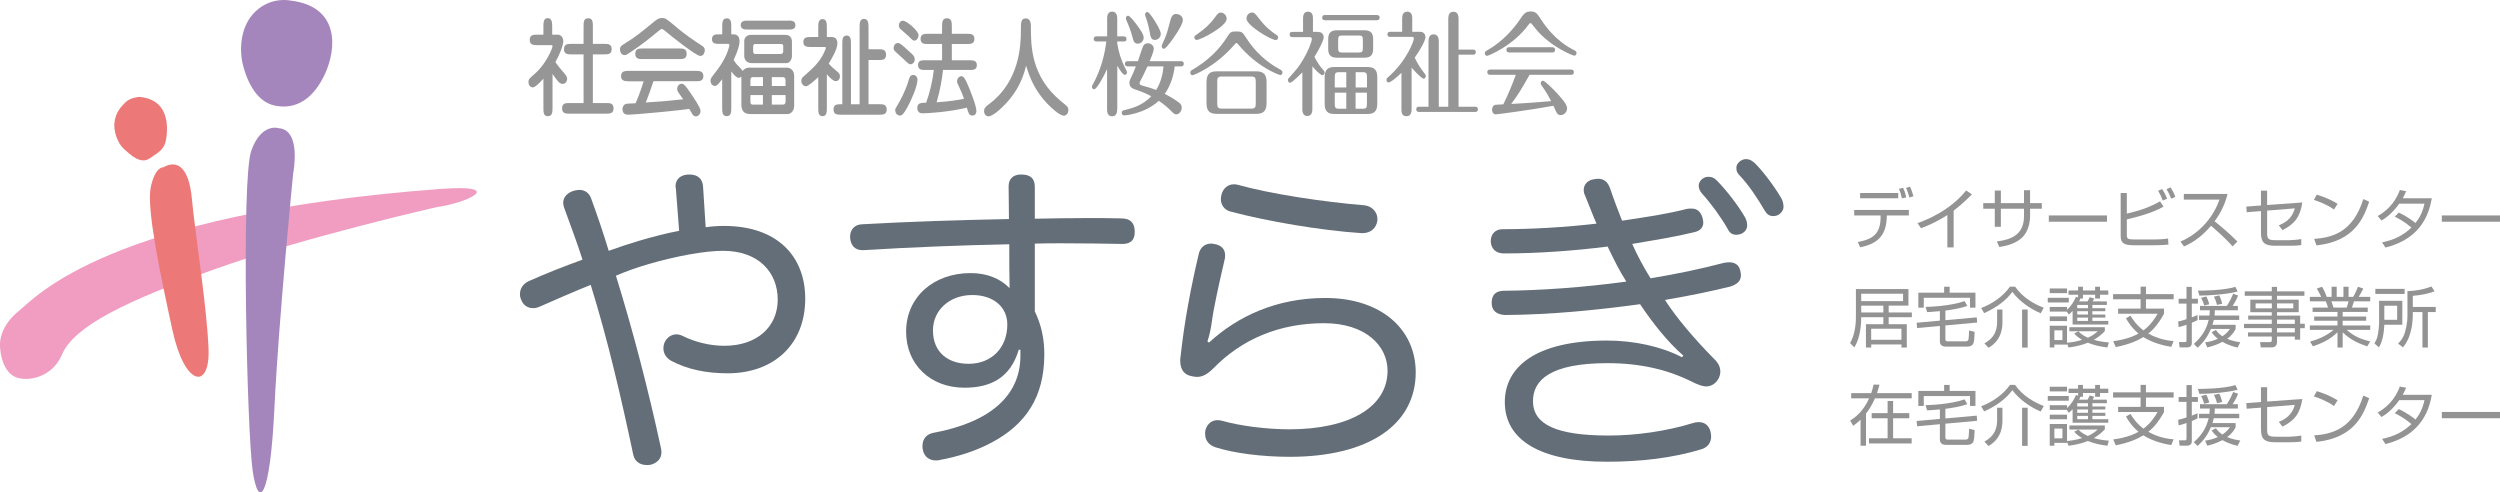 <?xml version="1.0" encoding="UTF-8"?>
<svg xmlns="http://www.w3.org/2000/svg" version="1.1" viewBox="0 0 381.66 75.16">
  <defs>
    <style>
      .cls-1 {
        fill: #939393;
      }

      .cls-2 {
        fill: #969696;
      }

      .cls-3 {
        fill: #646e78;
      }

      .cls-4 {
        fill: #ec7978;
      }

      .cls-4, .cls-5, .cls-6 {
        fill-rule: evenodd;
      }

      .cls-5 {
        fill: #a586bc;
      }

      .cls-6 {
        fill: #f09dc1;
      }
    </style>
  </defs>
  <!-- Generator: Adobe Illustrator 28.6.0, SVG Export Plug-In . SVG Version: 1.2.0 Build 709)  -->
  <g>
    <g id="_レイヤー_1">
      <g>
        <path class="cls-1" d="M291.41,32.05v.84h-3.36c-.02,3.11-1.42,4.32-4.07,4.86l-.37-.8c2.3-.44,3.55-1.21,3.49-4.06h-4.03v-.84h8.33ZM289.79,29.46v.81h-5.82v-.81h5.82ZM290.35,30.29c-.1-.49-.23-.99-.45-1.46l.63-.16c.22.46.38.95.48,1.46l-.66.16ZM291.5,30.16c-.2-.7-.27-.94-.51-1.48l.59-.18c.22.41.44,1.09.53,1.46l-.61.2Z"/>
        <path class="cls-1" d="M298.25,37.77h-.96v-4.94c-.32.21-1.94,1.25-4.01,2.01l-.55-.77c1.44-.51,5-1.96,7.43-4.99l.88.59c-.39.4-1.53,1.54-2.79,2.49v5.61Z"/>
        <path class="cls-1" d="M308.99,29.04h.93v1.97h1.79v.86h-1.79v1.12c0,.81-.21,2.44-1.37,3.42-1.1.93-2.59,1.18-3.33,1.3l-.37-.85c2.09-.27,4.14-.96,4.14-3.86v-1.13h-3.53v2.75h-.93v-2.75h-1.76v-.86h1.76v-1.92h.93v1.92h3.53v-1.97Z"/>
        <path class="cls-1" d="M321.66,32.89v.96h-8.88v-.96h8.88Z"/>
        <path class="cls-1" d="M324.69,29.46v3.15c2.13-.48,3.54-1.02,5.07-1.87l.54.8c-.63.35-2.03,1.13-5.61,1.95v2.33c0,.6.08.74,1.16.74h3.03c.71,0,1.41-.04,2.11-.15l.05.93c-.98.1-2.15.1-2.25.1h-3.07c-1.58,0-1.97-.4-1.97-1.44v-6.54h.94ZM330.18,30.62c-.25-.65-.42-.99-.71-1.5l.62-.26c.15.23.48.77.75,1.47l-.66.29ZM331.47,30.34c-.24-.61-.42-.96-.72-1.46l.62-.27c.34.54.53.91.73,1.43l-.63.3Z"/>
        <path class="cls-1" d="M332.87,36.88c1.68-.67,4.6-2.59,5.97-6.41h-5.45v-.86h6.68c-.37,1.51-1.05,2.93-1.98,4.17,1.21.97,2.38,1.99,3.48,3.09l-.74.74c-.56-.63-1.29-1.42-3.28-3.15-1.13,1.34-2.51,2.47-4.13,3.16l-.55-.74Z"/>
        <path class="cls-1" d="M351.48,30.91c-.32,2.17-1.15,3.29-3.03,4.22l-.56-.73c.71-.29,1.99-.86,2.44-2.59l-4.22.34v3.37c0,.94.14,1.15,1.34,1.15h2.02c.47,0,1.39-.08,1.85-.18v.92c-.53.09-1.46.11-1.78.11h-2.19c-1.61,0-2.18-.47-2.18-1.96v-3.33l-2.18.17-.06-.86,2.24-.17v-2.26h.94v2.19l5.37-.39Z"/>
        <path class="cls-1" d="M356.31,31.99c-.82-.64-2.34-1.26-3.07-1.47l.45-.8c.17.05,1.81.52,3.18,1.4l-.56.87ZM353.29,36.47c2.82-.2,5.94-1.06,7.5-6.08l.9.4c-.8,2.3-2.1,6.04-8.05,6.67l-.35-.99Z"/>
        <path class="cls-1" d="M366.2,32.45c1.31.6,2.3,1.38,2.56,1.6.63-.81,1.09-1.66,1.37-2.96h-3.85c-1.17,1.65-2.26,2.31-2.71,2.57l-.58-.68c2.09-1.16,2.97-2.86,3.38-3.97l.96.18c-.11.27-.24.56-.52,1.08h4.44c-.33,1.79-1.25,6.1-7.08,7.52l-.51-.79c1.8-.37,3.17-1.02,4.48-2.26-1.19-1-2.13-1.46-2.54-1.66l.6-.63Z"/>
        <path class="cls-1" d="M381.66,32.89v.96h-8.88v-.96h8.88Z"/>
      </g>
      <g>
        <path class="cls-1" d="M288.33,47.7h3.54v.73h-3.54v1.06h2.77v3.57h-.81v-.47h-4.62v.47h-.81v-3.57h2.66v-1.06h-3.38c0,2.07-.44,3.64-1.06,4.61l-.64-.67c.65-1.09.89-2.62.89-3.95v-4.29h8.02v2.53h-3.02v1.04ZM287.52,46.66h-3.38v1.04h3.38v-1.04ZM290.53,44.84h-6.39v1.13h6.39v-1.13ZM290.28,50.19h-4.62v1.69h4.62v-1.69Z"/>
        <path class="cls-1" d="M296.99,51.79c0,.3.2.32.4.32h2.71c.15,0,.34-.06.4-.24.06-.17.11-1.16.11-1.42l.85.21c-.03.88-.08,1.5-.2,1.77-.21.44-.71.48-.88.48h-3.36c-.49,0-.87-.24-.87-.8v-2.35l-3.48.32-.07-.81,3.55-.32v-1.45c-.91.09-1.42.12-1.95.15l-.23-.8c.56-.01,3.69-.1,5.96-.88l.4.73c-1.16.42-2.63.62-3.34.71v1.47l4.79-.43.06.79-4.85.44v2.11ZM297.64,43.77v.91h3.94v2.29h-.83v-1.51h-7.06v1.51h-.83v-2.29h3.94v-.91h.84Z"/>
        <path class="cls-1" d="M302.45,47.02c1.68-.62,3.36-1.77,4.4-3.26h.78c1.18,1.7,2.96,2.68,4.38,3.22l-.47.85c-1.53-.65-3.22-1.78-4.33-3.27-.84,1.18-2.31,2.37-4.3,3.24l-.46-.78ZM305.7,49.15c0,.63,0,2.75-2.13,3.94l-.62-.67c.73-.44,1.94-1.15,1.94-3.32v-1.85h.81v1.9ZM309.55,53.07h-.85v-5.82h.85v5.82Z"/>
        <path class="cls-1" d="M315.83,45.46v.72h-3.21v-.72h3.21ZM317.25,45.41v-.41h-1.46v-.66h1.46v-.57h.74v.57h1.86v-.57h.75v.57h1.26v.66h-1.26v.58h-.75v-.58h-1.86v.58h-.4c-.05.16-.1.27-.18.43h1.29c.14-.25.22-.4.32-.64l.7.2c-.04.09-.06.12-.25.44h2.17v.54h-2.21v.5h1.98v.46h-1.98v.51h1.98v.47h-1.98v.51h2.43v.54h-5.45v-2.08c-.27.31-.38.4-.57.56l-.33-.45h-2.59v-.71h2.64v.43c.74-.68,1.08-1.34,1.37-1.99l.32.11ZM315.56,44.04v.71h-2.64v-.71h2.64ZM315.56,48.3v.71h-2.64v-.71h2.64ZM317.3,50.58c.23.23.57.59,1.44.98.78-.34,1.25-.76,1.51-.99h-4.33v-.62h5.41v.6c-.3.31-.79.81-1.68,1.33,1.02.3,1.85.36,2.3.39l-.23.78c-1.03-.13-2.04-.34-2.99-.73-1.19.49-2.28.64-2.94.73l-.23-.59v.15h-1.93v.44h-.71v-3.32h2.64v2.59c.57-.05,1.31-.13,2.3-.44-.67-.39-.95-.69-1.2-.97l.64-.33ZM314.86,50.43h-1.23v1.49h1.23v-1.49ZM318.76,46.55h-1.64v.5h1.64v-.5ZM318.76,47.51h-1.64v.51h1.64v-.51ZM318.76,48.49h-1.64v.51h1.64v-.51Z"/>
        <path class="cls-1" d="M331.48,52.95c-.93-.15-2.68-.5-4.27-1.49-.88.54-2.07,1.09-4.21,1.53l-.39-.9c2.18-.3,3.26-.84,3.86-1.17-1.12-.95-1.63-1.84-1.91-2.33l.69-.4c.31.52.88,1.42,1.98,2.25,1.2-.9,1.84-1.99,2.15-2.54h-6.02v-.79h3.43v-1.42h-4.2v-.79h4.2v-1.14h.82v1.14h4.23v.79h-4.23v1.42h2.76v.79c-1.04,1.89-1.91,2.63-2.4,3.02,1.65.94,3.27,1.1,3.86,1.15l-.35.88Z"/>
        <path class="cls-1" d="M335.5,48.86c-.26.14-.49.25-.89.41v3.01c0,.27,0,.76-.77.76h-1.09l-.1-.82h.87c.17,0,.28,0,.28-.27v-2.37c-.62.22-.9.29-1.2.36l-.08-.85c.32-.07.69-.16,1.28-.36v-2.38h-1.2v-.74h1.2v-1.82h.81v1.82h.93v.74h-.93v2.1c.32-.13.54-.22.88-.36v.77ZM334.92,52.5c1.18-1.05,1.92-2.17,2.26-3.66h-1.47v-.67h1.59c.04-.37.05-.58.05-.8h-1.49v-.66h4.1c.46-.71.81-1.46.97-1.87l.75.28c-.27.69-.69,1.36-.84,1.59h.8v.66h-3.52c0,.25,0,.41-.04.8h3.77v.67h-3.88c-.08.34-.15.57-.21.75h3.54v.64c-.16.3-.47.89-1.29,1.5.83.34,1.53.45,2,.52l-.41.81c-.32-.07-1.31-.29-2.31-.87-.93.5-1.77.72-2.32.85l-.33-.77c.46-.07,1.06-.16,1.95-.55-.61-.48-.82-.81-.95-1l.65-.35c.18.25.4.58.99.97.64-.43.94-.83,1.15-1.12h-2.9c-.44,1-.93,1.84-2.03,2.86l-.58-.58ZM335.54,44.37c.58,0,3.87,0,5.72-.58l.35.71c-1.56.43-4.34.62-5.84.63l-.23-.76ZM336.5,46.64c-.05-.18-.19-.66-.47-1.18l.79-.2c.25.46.38.89.46,1.19l-.78.19ZM338.46,46.55c-.08-.37-.27-.89-.47-1.27l.82-.18c.23.47.35.9.44,1.27l-.79.18Z"/>
        <path class="cls-1" d="M351.8,45.16h-4.18v.59h3.31v1.91h-3.31v.52h3.53v1.24h.71v.68h-.71v1.76h-.81v-.48h-2.72v.79c0,.53-.24.87-.87.87h-1.61l-.11-.81h1.46c.25,0,.33-.06.33-.3v-.55h-3.63v-.63h3.63v-.66h-4.24v-.65h4.24v-.65h-3.6v-.61h3.6v-.52h-3.28v-1.91h3.28v-.59h-4.13v-.68h4.13v-.69h.8v.69h4.18v.68ZM346.83,46.32h-2.48v.75h2.48v-.75ZM350.1,46.32h-2.48v.75h2.48v-.75ZM350.34,48.79h-2.72v.65h2.72v-.65ZM350.34,50.09h-2.72v.66h2.72v-.66Z"/>
        <path class="cls-1" d="M361.38,52.89c-1.7-.62-2.54-1.05-3.74-2.15v2.32h-.79v-2.33c-1.17,1.13-2.33,1.65-3.75,2.14l-.44-.72c.92-.26,2.31-.71,3.59-1.79h-3.62v-.67h4.22v-.73h-3.56v-.64h3.56v-.7h-3.8v-.66h2.35c-.06-.24-.23-.74-.33-.96h-2.44v-.68h1.73c-.2-.44-.31-.64-.67-1.27l.81-.27c.12.2.36.59.71,1.54h.74v-1.55h.78v1.55h1.03v-1.55h.78v1.55h.71c.31-.52.56-1.12.73-1.54l.81.27c-.14.3-.45.87-.7,1.27h1.76v.68h-2.48c-.13.43-.2.64-.31.96h2.41v.66h-3.83v.7h3.59v.64h-3.59v.73h4.21v.67h-3.6c1.13.96,2.02,1.36,3.6,1.78l-.47.75ZM358.25,46.96c.04-.1.21-.56.28-.96h-2.61c.05.14.27.81.33.96h2Z"/>
        <path class="cls-1" d="M366.75,45.92v3.66h-2.75c-.05,1.01-.19,2.39-.82,3.45l-.69-.6c.16-.28.43-.72.54-1.43.1-.61.17-1.21.17-1.73v-3.35h3.55ZM367.1,44.87h-4.47v-.77h4.47v.77ZM365.96,46.67h-1.96v2.15h1.96v-2.15ZM368.35,46.86h3.5v.78h-1.2v5.42h-.83v-5.42h-1.47v.23c0,3.33-1.13,4.69-1.5,5.15l-.75-.56c.32-.34.81-.86,1.07-1.8.36-1.3.36-2.14.36-2.54v-3.67c1.05-.03,2.49-.24,3.66-.72l.48.74c-1.08.4-1.96.57-3.32.69v1.7Z"/>
      </g>
      <g>
        <path class="cls-1" d="M282.61,60.81v-.79h3.06c.21-.63.29-.98.36-1.31l.9.02c-.09.34-.16.63-.38,1.29h5.3v.79h-5.61c-.5,1.14-1.01,1.87-1.37,2.33v4.91h-.83v-3.98c-.48.47-.85.73-1.13.93l-.45-.79c.72-.46,1.96-1.35,2.89-3.4h-2.74ZM291.48,63.85h-2.47v3.06h2.83v.79h-6.51v-.79h2.84v-3.06h-2.43v-.78h2.43v-1.85h.84v1.85h2.47v.78Z"/>
        <path class="cls-1" d="M296.99,66.79c0,.3.2.32.4.32h2.71c.15,0,.34-.06.4-.24.06-.17.11-1.16.11-1.42l.85.21c-.03.88-.08,1.5-.2,1.77-.21.44-.71.48-.88.48h-3.36c-.49,0-.87-.24-.87-.8v-2.35l-3.48.32-.07-.81,3.55-.32v-1.45c-.91.09-1.42.12-1.95.15l-.23-.8c.56-.01,3.69-.1,5.96-.88l.4.73c-1.16.42-2.63.62-3.34.71v1.47l4.79-.43.06.79-4.85.44v2.11ZM297.64,58.77v.91h3.94v2.29h-.83v-1.51h-7.06v1.51h-.83v-2.29h3.94v-.91h.84Z"/>
        <path class="cls-1" d="M302.45,62.02c1.68-.62,3.36-1.77,4.4-3.26h.78c1.18,1.7,2.96,2.68,4.38,3.22l-.47.85c-1.53-.65-3.22-1.78-4.33-3.27-.84,1.18-2.31,2.37-4.3,3.24l-.46-.78ZM305.7,64.15c0,.63,0,2.75-2.13,3.94l-.62-.67c.73-.44,1.94-1.15,1.94-3.32v-1.85h.81v1.9ZM309.55,68.07h-.85v-5.82h.85v5.82Z"/>
        <path class="cls-1" d="M315.83,60.46v.72h-3.21v-.72h3.21ZM317.25,60.41v-.41h-1.46v-.66h1.46v-.57h.74v.57h1.86v-.57h.75v.57h1.26v.66h-1.26v.58h-.75v-.58h-1.86v.58h-.4c-.05.16-.1.27-.18.43h1.29c.14-.25.22-.4.32-.64l.7.2c-.04.09-.06.12-.25.44h2.17v.54h-2.21v.5h1.98v.46h-1.98v.51h1.98v.47h-1.98v.51h2.43v.54h-5.45v-2.08c-.27.31-.38.4-.57.56l-.33-.45h-2.59v-.71h2.64v.43c.74-.68,1.08-1.34,1.37-1.99l.32.11ZM315.56,59.04v.71h-2.64v-.71h2.64ZM315.56,63.3v.71h-2.64v-.71h2.64ZM317.3,65.58c.23.23.57.59,1.44.98.78-.34,1.25-.76,1.51-.99h-4.33v-.62h5.41v.6c-.3.31-.79.81-1.68,1.33,1.02.3,1.85.36,2.3.39l-.23.78c-1.03-.13-2.04-.34-2.99-.73-1.19.49-2.28.64-2.94.73l-.23-.59v.15h-1.93v.44h-.71v-3.32h2.64v2.59c.57-.05,1.31-.13,2.3-.44-.67-.39-.95-.69-1.2-.97l.64-.33ZM314.86,65.43h-1.23v1.49h1.23v-1.49ZM318.76,61.55h-1.64v.5h1.64v-.5ZM318.76,62.51h-1.64v.51h1.64v-.51ZM318.76,63.49h-1.64v.51h1.64v-.51Z"/>
        <path class="cls-1" d="M331.48,67.95c-.93-.15-2.68-.5-4.27-1.49-.88.54-2.07,1.09-4.21,1.53l-.39-.9c2.18-.3,3.26-.84,3.86-1.17-1.12-.95-1.63-1.84-1.91-2.33l.69-.4c.31.52.88,1.42,1.98,2.25,1.2-.9,1.84-1.99,2.15-2.54h-6.02v-.79h3.43v-1.42h-4.2v-.79h4.2v-1.14h.82v1.14h4.23v.79h-4.23v1.42h2.76v.79c-1.04,1.89-1.91,2.63-2.4,3.02,1.65.94,3.27,1.1,3.86,1.15l-.35.88Z"/>
        <path class="cls-1" d="M335.5,63.86c-.26.14-.49.25-.89.41v3.01c0,.27,0,.76-.77.76h-1.09l-.1-.82h.87c.17,0,.28,0,.28-.27v-2.37c-.62.22-.9.29-1.2.36l-.08-.85c.32-.07.69-.16,1.28-.36v-2.38h-1.2v-.74h1.2v-1.82h.81v1.82h.93v.74h-.93v2.1c.32-.13.54-.22.88-.36v.77ZM334.92,67.5c1.18-1.05,1.92-2.17,2.26-3.66h-1.47v-.67h1.59c.04-.37.05-.58.05-.8h-1.49v-.66h4.1c.46-.71.81-1.46.97-1.87l.75.28c-.27.69-.69,1.36-.84,1.59h.8v.66h-3.52c0,.25,0,.41-.04.8h3.77v.67h-3.88c-.08.34-.15.57-.21.75h3.54v.64c-.16.3-.47.89-1.29,1.5.83.34,1.53.45,2,.52l-.41.81c-.32-.07-1.31-.29-2.31-.87-.93.5-1.77.72-2.32.85l-.33-.77c.46-.07,1.06-.16,1.95-.55-.61-.48-.82-.81-.95-1l.65-.35c.18.25.4.58.99.97.64-.43.94-.83,1.15-1.12h-2.9c-.44,1-.93,1.84-2.03,2.86l-.58-.58ZM335.54,59.37c.58,0,3.87,0,5.72-.58l.35.71c-1.56.43-4.34.62-5.84.63l-.23-.76ZM336.5,61.64c-.05-.18-.19-.66-.47-1.18l.79-.2c.25.46.38.89.46,1.19l-.78.19ZM338.46,61.55c-.08-.37-.27-.89-.47-1.27l.82-.18c.23.47.35.9.44,1.27l-.79.18Z"/>
        <path class="cls-1" d="M351.48,60.91c-.32,2.17-1.15,3.29-3.03,4.22l-.56-.73c.71-.29,1.99-.86,2.44-2.59l-4.22.34v3.37c0,.94.14,1.15,1.34,1.15h2.02c.47,0,1.39-.08,1.85-.18v.92c-.53.09-1.46.11-1.78.11h-2.19c-1.61,0-2.18-.47-2.18-1.96v-3.33l-2.18.17-.06-.86,2.24-.17v-2.26h.94v2.19l5.37-.39Z"/>
        <path class="cls-1" d="M356.31,61.99c-.82-.64-2.34-1.26-3.07-1.47l.45-.8c.17.05,1.81.52,3.18,1.4l-.56.87ZM353.29,66.47c2.82-.2,5.94-1.06,7.5-6.08l.9.4c-.8,2.3-2.1,6.04-8.05,6.67l-.35-.99Z"/>
        <path class="cls-1" d="M366.2,62.45c1.31.6,2.3,1.38,2.56,1.6.63-.81,1.09-1.66,1.37-2.96h-3.85c-1.17,1.65-2.26,2.31-2.71,2.57l-.58-.68c2.09-1.16,2.97-2.86,3.38-3.97l.96.18c-.11.27-.24.56-.52,1.08h4.44c-.33,1.79-1.25,6.1-7.08,7.52l-.51-.79c1.8-.37,3.17-1.02,4.48-2.26-1.19-1-2.13-1.46-2.54-1.66l.6-.63Z"/>
        <path class="cls-1" d="M381.66,62.89v.96h-8.88v-.96h8.88Z"/>
      </g>
      <g>
        <path class="cls-6" d="M66.5,31.66s-20.2,4.59-33.67,9.42c-13.46,4.84-21.53,8.65-23.4,13.12-1.55,3.69-5.96,4.33-7.62,3.05-1.66-1.27-1.77-3.95-1.77-3.95,0,0-.67-3.01,2.87-5.86,2.54-2.04,13.47-14.77,64.24-18.59,10.35-.78,4.19,2.17-.66,2.8Z"/>
        <path class="cls-5" d="M44.31.08s-2.87-.64-5.3,1.66c-2.43,2.29-2.43,5.99-1.99,7.9.44,1.91,1.77,5.86,4.97,6.49,3.2.64,5.85-1.02,7.62-4.84,1.77-3.82,2.32-10.32-5.3-11.21Z"/>
        <path class="cls-5" d="M42.55,19.57s-2.65-.89-4.19,3.44c-1.55,4.33-.66,42.92.22,48.91.88,5.99,2.65,4.21,3.31-9.55.66-13.76,2.87-35.92,2.87-35.92,0,0,1.32-6.62-2.21-6.88Z"/>
        <path class="cls-4" d="M21.3,14.79s-1.38.06-2.15.83c-.77.76-1.43,1.53-1.66,2.93-.22,1.4.44,3.31,1.44,4.2.99.89,2.54,2.42,3.97,1.4,1.43-1.02,2.32-1.27,2.54-3.44.22-2.16-.06-5.54-4.14-5.92Z"/>
        <path class="cls-4" d="M24.89,25.55s-1.21-.13-1.88,3.06c-.66,3.19,1.43,13.12,3.31,21.78,1.88,8.66,5.74,9.17,5.52,2.93-.22-6.24-2.1-18.08-2.54-22.92-.44-4.84-2.21-6.11-4.41-4.84Z"/>
      </g>
      <g>
        <path class="cls-2" d="M82.95,12.02c-.42.47-1.22,1.32-1.6,1.32-.42,0-.67-.37-.67-.83,0-.41.11-.5,1.05-1.33,1.63-1.44,2.62-3.78,2.62-4.14,0-.11-.06-.15-.25-.15h-2.1c-.52,0-1.13,0-1.13-.8s.61-.8,1.13-.8h.96v-1.22c0-.57,0-1.3.66-1.3s.68.73.68,1.3v1.22h.86c.46,0,.83.42.83,1.01,0,.67-.63,2.19-1.2,3.18.1.16.48.7,1.14,1.46.53.63.65.76.65,1.09,0,.37-.25.78-.68.78-.51,0-.84-.5-1.55-1.53v5.15c0,.62,0,1.31-.73,1.31-.66,0-.66-.6-.66-1.31v-4.42ZM89.09,15.73v-7.43h-1.87c-.52,0-1.12,0-1.12-.8s.6-.8,1.12-.8h1.87v-2.61c0-.71,0-1.3.73-1.3.69,0,.69.65.69,1.3v2.61h1.74c.53,0,1.13,0,1.13.8s-.59.8-1.13.8h-1.74v7.43h2.03c.53,0,1.13,0,1.13.81s-.59.81-1.13.81h-5.6c-.55,0-1.13,0-1.13-.81s.58-.81,1.13-.81h2.15Z"/>
        <path class="cls-2" d="M103.39,4.26c1.2.99,2.45,1.87,3.73,2.69.24.16.48.32.48.73,0,.11-.07.86-.7.86s-4.47-3.05-5.57-3.98c-.17-.13-.24-.13-.28-.13-.15,0-.25.08-.49.28-1.27,1.05-2.56,2.11-4.46,3.36-.42.28-.53.34-.76.34-.45,0-.69-.47-.69-.86,0-.46.17-.57.94-1.04,1.56-.97,2.29-1.59,4.11-3.08.55-.44.83-.68,1.35-.68.56,0,.65.08,2.35,1.51ZM95.94,12.4c-.46,0-1.13,0-1.13-.78s.66-.8,1.13-.8h10.31c.46,0,1.13,0,1.13.8s-.66.78-1.13.78h-6.49c-.35,1.1-.75,2.18-1.17,3.25,3.1-.23,3.43-.24,5.71-.49-.13-.18-.65-.93-.75-1.07-.14-.21-.17-.34-.17-.5,0-.55.38-.81.7-.81.35,0,.73.52,1.29,1.35.51.73,1.58,2.32,1.58,2.81,0,.55-.44.83-.69.83-.37,0-.53-.28-.59-.39-.07-.11-.38-.65-.45-.76-1.36.24-8.41.89-9.26.89-.24,0-.93,0-.93-.86,0-.45.29-.7.49-.78.16-.05.3-.05,1.52-.11.72-1.72.98-2.58,1.22-3.34h-2.35ZM103.7,7.4c.51,0,1.13,0,1.13.81s-.62.81-1.13.81h-5.59c-.51,0-1.13,0-1.13-.81s.62-.81,1.13-.81h5.59Z"/>
        <path class="cls-2" d="M113.18,11.68c-.13.13-.25.2-.41.2-.44,0-1.07-.91-1.13-.97v5.55c0,.57,0,1.28-.69,1.28s-.7-.68-.7-1.3v-4.34c-.62.8-.81,1.02-1.11,1.02-.37,0-.67-.34-.67-.8,0-.28.11-.44.27-.65.76-.99,1.15-1.49,1.59-2.24.82-1.38,1.03-2.48,1.03-2.55,0-.15-.13-.18-.24-.18h-1.32c-.48,0-1.11,0-1.11-.73s.62-.73,1.11-.73h.46v-1.14c0-.62,0-1.3.69-1.3s.69.68.69,1.3v1.14h.35c.63,0,.91.42.91,1.09,0,.91-.72,2.42-.9,2.83.11.19.36.57.69.89.29.29.62.63.69.78.22-.32.62-.5.97-.5h5.78c.62,0,1.11.49,1.11,1.25v4.58c0,.97-.75,1.25-.91,1.25h-5.77c-.34,0-1.38,0-1.38-1.44v-4.29ZM120.32,3.14c.46,0,1.11,0,1.11.7s-.66.67-1.11.67h-6.13c-.46,0-1.11,0-1.11-.68s.66-.68,1.11-.68h6.13ZM119.92,5.32c.84,0,.98.73.98.96v2.29c0,.49-.35,1.07-.8,1.07h-5.31c-.77,0-1.17-.52-1.17-1.07v-2.29c0-.71.59-.96,1.05-.96h5.23ZM116.48,13.13v-1.35h-1.55c-.3,0-.37.23-.37.42v.93h1.91ZM114.56,14.51v.97c0,.49.21.49.45.49h1.46v-1.46h-1.91ZM115.29,6.72c-.17,0-.31.13-.31.32v.84c0,.06.04.36.31.36h3.9c.18,0,.38-.1.38-.37v-.91c0-.24-.3-.24-.38-.24h-3.9ZM119.92,13.13v-.91c0-.24-.11-.44-.39-.44h-1.7v1.35h2.1ZM117.83,14.51v1.46h1.59c.16,0,.51.03.51-.5v-.96h-2.1Z"/>
        <path class="cls-2" d="M126.9,5.64c.91,0,.94.71.94.99,0,.93-1.03,2.6-1.32,3.07.37.45.69.73,1.2,1.15.3.24.51.41.51.83,0,.34-.22.71-.66.71-.35,0-.96-.6-1.34-1.04v5.11c0,.57,0,1.28-.66,1.28s-.65-.71-.65-1.28v-4.69c-.46.45-1.52,1.4-1.87,1.4-.45,0-.72-.45-.72-.81,0-.41.21-.58.37-.71.6-.54,1.25-1.1,1.77-1.66,1.18-1.27,1.62-2.6,1.62-2.71s-.18-.11-.24-.11h-2.08c-.51,0-1.13,0-1.13-.76s.62-.76,1.13-.76h1.15v-1.44c0-.58,0-1.3.65-1.3s.66.71.66,1.28v1.46h.68ZM128.38,17.51c-.52,0-1.13,0-1.13-.8s.53-.8,1.34-.8V6.7c0-.57,0-1.28.66-1.28s.66.71.66,1.28v9.22h1.32V4.2c0-.6,0-1.32.67-1.32s.69.72.69,1.3v3.34h1.56c.55,0,1.12.02,1.12.83s-.58.81-1.12.81h-1.56v6.75h1.65c.52,0,1.13,0,1.13.8s-.61.8-1.13.8h-5.87Z"/>
        <path class="cls-2" d="M139.01,9.82c-.24,0-.34-.1-1.27-.99-.17-.16-.97-.84-1.11-1.01-.11-.1-.21-.29-.21-.49,0-.29.18-.76.65-.76.31,0,.41.1,1.39.97,1.01.91,1.13,1.01,1.18,1.43.06.54-.34.84-.63.84ZM138.49,16.44c-.6,1.07-.82,1.2-1.13,1.2s-.69-.29-.69-.8c0-.23.03-.28.3-.71.48-.8,1.32-2.35,1.76-3.93.07-.24.21-.76.65-.76.62,0,.69.6.69.68,0,1.1-1.03,3.34-1.58,4.32ZM140.22,5.4c0,.42-.3.8-.63.8-.2,0-.24-.03-.89-.68-.2-.2-1.13-.96-1.29-1.14-.14-.13-.18-.31-.18-.49,0-.57.42-.76.66-.73.6.08,2.34,1.54,2.34,2.24ZM141.26,10.68c-.49,0-1.11,0-1.11-.75s.62-.73,1.11-.73h2.56v-2.48h-2.15c-.52,0-1.13,0-1.13-.78s.61-.78,1.13-.78h2.15v-1.07c0-.63,0-1.3.73-1.3s.76.6.76,1.3v1.07h2.32c.51,0,1.13,0,1.13.78s-.62.78-1.13.78h-2.32v2.48h2.69c.51,0,1.13,0,1.13.75s-.62.73-1.13.73h-4.04c-.1,1.19-.45,3.15-.97,4.94,2.08-.15,3.4-.37,4.18-.54-.24-.68-.34-.96-.62-1.53-.37-.78-.44-.94-.44-1.12,0-.49.38-.8.65-.8.35,0,.6.36,1.06,1.48.24.57,1.24,3,1.24,3.83,0,.44-.24.7-.63.7-.49,0-.59-.37-.82-1.2-2.73.65-5.87.86-6.82.86-.75,0-.75-.75-.75-.81,0-.78.56-.8,1.35-.81.55-1.49,1-3.41,1.17-5h-1.29Z"/>
        <path class="cls-2" d="M154.13,15.16c-.9,1.1-2.5,2.6-3.21,2.6-.65,0-.69-.71-.69-.8,0-.5.31-.73.86-1.14,4.5-3.41,4.76-8.77,4.76-11.06,0-1.36,0-1.95.76-1.95s.77.91.77,1.17c0,3.07,0,7.71,4.67,11.53.94.76,1.05.84,1.05,1.32s-.34.83-.67.83c-.66,0-1.98-1.23-2.59-1.88-1.56-1.67-2.48-3.36-3.19-5.75-.52,2.06-1.24,3.56-2.52,5.13Z"/>
      </g>
      <g>
        <path class="cls-2" d="M170.55,16.67c0,.26,0,1.09-.78,1.09-.73,0-.76-.76-.76-1.09v-6.13c-.55,1.24-1.59,3.09-1.97,3.09-.19,0-.34-.17-.34-.4,0-.12.05-.19.11-.29,1.32-2.38,1.87-4.8,2.08-6.61h-1.5c-.16,0-.42-.05-.42-.38,0-.36.28-.4.42-.4h1.63v-2.69c0-.26,0-1.09.76-1.09s.78.79.78,1.09v2.69h.99c.13,0,.42.03.42.4s-.28.38-.42.38h-.99v.29c.19,1.21.58,2.54,1.14,3.61.13.26.36.71.36.79,0,.22-.16.4-.34.4-.31,0-.84-.85-1.15-1.4v6.64ZM172.16,10.14c-.15,0-.42-.05-.42-.4s.28-.4.42-.4h1.56c.13-.36.69-2.12.81-2.33.16-.29.42-.4.7-.4.46,0,.91.33.91.83,0,.4-.42,1.4-.63,1.9h4.79c.13,0,.42.03.42.4s-.3.4-.42.4h-.96c-.26,2.09-.96,3.37-1.53,4.19,1.06.53,1.89,1.09,2.24,1.38.24.19.36.4.36.71,0,.55-.4,1.04-.84,1.04-.24,0-.39-.14-.57-.31-.69-.69-1.12-1.1-2.09-1.76-2.18,2-5.16,2.23-5.3,2.23-.22,0-.36-.17-.36-.4,0-.29.22-.36.31-.38,1.36-.35,2.83-.71,4.19-2.14-.51-.29-.93-.52-2.51-1.07-.31-.1-.82-.29-.82-1,0-.22.06-.38.18-.64.28-.59.51-1.05.81-1.85h-1.26ZM173.54,3.79c.46.6,1.06,1.45,1.06,1.95s-.42.93-.9.93c-.43,0-.63-.26-.76-.81-.22-.9-.61-1.97-.99-2.78-.03-.07-.07-.21-.07-.28,0-.22.13-.4.34-.4.28,0,1.06,1.03,1.32,1.38ZM175.17,10.14c-.34.76-.69,1.5-1.08,2.23-.06.1-.12.22-.12.31,0,.15.07.29.27.34,1.33.36,1.75.52,2.26.71.87-1.36,1.06-2.87,1.12-3.59h-2.45ZM176.33,6.1c-.51,0-.66-.36-.76-.93-.16-.9-.37-1.81-.69-2.66-.05-.12-.07-.19-.07-.28,0-.22.16-.4.34-.4.21,0,.54.47.76.78.21.29,1.3,1.95,1.3,2.55,0,.54-.42.93-.88.93ZM178.68,6.45c-.22.29-.76,1-1,1-.21,0-.34-.21-.34-.4,0-.14.45-1.07.52-1.26.3-.74.48-1.35.82-2.71.09-.33.25-.95.85-.95.34,0,1.05.21,1.05.95s-1.51,2.88-1.9,3.37Z"/>
        <path class="cls-2" d="M188.5,6.76c-2.95,3.47-6.31,4.73-6.46,4.73-.16,0-.33-.17-.33-.4,0-.26.16-.34.36-.46,2.11-1.23,4.01-2.92,5.37-5.14.34-.57.55-.69,1.27-.69.87,0,.97.09,1.5.93,1.35,2.14,3.16,3.78,5.22,4.88.18.1.36.19.36.45,0,.24-.16.4-.34.4-.12,0-3.49-1.14-6.45-4.71-.15-.17-.16-.19-.24-.19-.09,0-.1.04-.25.21ZM182.69,6.1c-.19,0-.36-.19-.36-.38s.08-.26.36-.45c1.35-.92,2.18-1.76,2.83-2.68.43-.6.58-.67.87-.67.42,0,.88.41.88.95,0,1.16-3.99,3.23-4.58,3.23ZM193.36,15.74c0,1.36-.66,1.64-1.59,1.64h-6.01c-1.06,0-1.57-.4-1.57-1.64v-3.21c0-1.31.6-1.64,1.57-1.64h6.01c1.11,0,1.59.45,1.59,1.64v3.21ZM191.71,12.49c0-.6-.11-.81-.7-.81h-4.49c-.6,0-.69.21-.69.81v3.28c0,.62.11.81.69.81h4.49c.6,0,.7-.21.7-.81v-3.28ZM191.14,1.91c.33,0,.4.07,1.11.97,1.03,1.33,1.93,1.99,2.59,2.43.18.12.28.21.28.41,0,.24-.18.4-.33.4-.73,0-4.5-2.23-4.5-3.28,0-.59.46-.93.85-.93Z"/>
        <path class="cls-2" d="M201.23,4.88c.73,0,.85.57.85.81,0,.38-.48,1.5-1.41,2.99.21.41.67,1.29,1.44,2.12.06.07.11.17.11.28,0,.23-.17.4-.33.4-.34,0-1.23-.98-1.54-1.35v6.51c0,.31-.03,1.07-.78,1.07s-.75-.83-.75-1.07v-5.59c-.42.41-1.59,1.59-1.87,1.59-.18,0-.33-.19-.33-.4,0-.03,0-.17.1-.28,1.29-1.45,1.51-1.69,2.2-2.83.76-1.26,1.35-2.74,1.35-3.18,0-.19-.12-.28-.28-.28h-2.69c-.13,0-.42-.03-.42-.4s.27-.4.42-.4h1.63v-2.07c0-.22,0-1.02.76-1.02s.75.81.75,1.02v2.07h.79ZM210.2,2.29c.13,0,.42.05.42.4,0,.36-.28.4-.42.4h-7.93c-.15,0-.42-.05-.42-.4s.28-.4.42-.4h7.93ZM210.26,15.86c0,1.17-.55,1.54-1.48,1.54h-5.07c-1.05,0-1.48-.47-1.48-1.54v-4.09c0-1.17.54-1.54,1.48-1.54h5.07c1.05,0,1.48.47,1.48,1.54v4.09ZM209.63,7.45c0,.98-.42,1.36-1.36,1.36h-4.14c-1.11,0-1.36-.55-1.36-1.36v-1.47c0-.98.42-1.36,1.36-1.36h4.14c1.02,0,1.36.45,1.36,1.36v1.47ZM205.53,13.35v-2.33h-1.12c-.55,0-.64.19-.64.74v1.59h1.77ZM203.77,14.15v1.71c0,.57.1.74.64.74h1.12v-2.45h-1.77ZM208.06,6.14c0-.6-.1-.72-.63-.72h-2.51c-.54,0-.63.14-.63.72v1.16c0,.57.07.72.63.72h2.51c.54,0,.63-.15.63-.72v-1.16ZM208.69,13.35v-1.59c0-.57-.1-.74-.64-.74h-1.09v2.33h1.74ZM206.95,14.15v2.45h1.09c.54,0,.64-.17.64-.74v-1.71h-1.74Z"/>
        <path class="cls-2" d="M216.78,4.85c.69,0,.84.57.84.79,0,.47-.64,1.76-1.64,3.16.4.9.94,1.71,1.53,2.45.12.15.16.24.16.35,0,.21-.13.41-.34.41-.28,0-1.47-1.24-1.83-1.69v6.25c0,.4,0,1.17-.79,1.17s-.76-.76-.76-1.17v-5.45c-.94.9-1.71,1.47-1.96,1.47-.18,0-.33-.17-.33-.4,0-.19.1-.29.24-.4,2.92-2.54,3.95-5.61,3.95-5.88s-.19-.28-.27-.28h-3.35c-.13,0-.42-.03-.42-.38,0-.36.28-.4.42-.4h1.83v-1.95c0-.33,0-1.12.78-1.12s.76.81.76,1.12v1.95h1.2ZM218.08,16.29V6.33c0-.47.1-1.09.78-1.09.78,0,.79.86.79,1.09v9.96h1.45V2.86c0-.53.15-1.07.78-1.07.67,0,.79.59.79,1.07v4.71h2.21c.12,0,.42.02.42.4,0,.35-.28.38-.42.38h-2.21v7.94h2.53c.13,0,.42.03.42.4s-.28.4-.42.4h-8.57c-.12,0-.42-.04-.42-.4s.28-.4.42-.4h1.45Z"/>
        <path class="cls-2" d="M240.34,8.5c-.19,0-3.56-1.31-5.79-3.97-.21-.24-.55-.67-.72-.9-.04-.05-.09-.1-.18-.1-.1,0-.18.07-.28.22-2.3,3.19-6.13,4.78-6.37,4.78-.16,0-.33-.19-.33-.41s.17-.33.36-.43c2.41-1.35,4.17-3.42,5.16-4.94.58-.91,1-1,1.47-1,.81,0,.99.29,1.62,1.26,1.99,3.07,4.31,4.3,5.04,4.64.16.09.36.19.36.45s-.19.4-.33.4ZM227.58,11.42c-.19,0-.52,0-.52-.4s.31-.4.52-.4h12.18c.19,0,.51,0,.51.4s-.31.4-.51.4h-6.25c-1.12,2-1.78,3.09-2.8,4.45,1.91-.09,3.81-.24,6.1-.43-.36-.69-.73-1.36-1.41-2.31-.12-.15-.19-.29-.19-.41,0-.21.16-.4.34-.4.28,0,1.51,1.24,1.96,1.71.76.81,1.73,1.86,1.73,2.5,0,.57-.46,1.04-.97,1.04s-.58-.21-1.12-1.42c-3.62.66-8.57,1.31-8.8,1.31-.4,0-.57-.4-.57-.72,0-.26.14-.67.52-.74.19-.03.94-.05,1.2-.07.61-1.24,1.29-2.78,1.91-4.51h-3.84ZM236.89,7.21c.19,0,.51,0,.51.4s-.31.4-.51.4h-6.4c-.19,0-.51,0-.51-.4s.31-.4.51-.4h6.4Z"/>
      </g>
      <g>
        <path class="cls-3" d="M103.18,28.74c-.05-.1-.05-.2-.05-.3,0-1.15.85-1.75,1.95-1.8h.15c1.25,0,2,.6,2.1,1.8l.4,6.25c1.05-.15,2-.2,2.8-.2,8.2,0,12.4,4.7,12.4,11.1,0,7.05-4.85,11.4-11.85,11.4-3.25,0-6.15-.6-8.6-1.9-.8-.45-1.2-1.15-1.2-1.9,0-.3.05-.65.2-.95.35-.75,1.05-1.2,1.8-1.2.3,0,.65.1.95.25,1.7.85,4,1.5,6.35,1.5,5,0,8.15-2.9,8.15-7.05s-2.9-7.45-8.35-7.45c-2.8,0-7.15.8-11.45,2.05-1.7.5-3.4,1.1-4.9,1.75,2.65,8.55,4.95,17.45,6.85,26.2.05.25.1.5.1.75,0,.95-.6,1.6-1.6,1.9-.25.05-.45.05-.65.05-1,0-1.8-.5-2.05-1.55-1.85-8.75-3.9-17.6-6.5-25.95-2.75,1.1-5.45,2.3-7.85,3.35-.35.15-.65.2-1,.2-.75,0-1.45-.45-1.75-1.25-.15-.3-.2-.6-.2-.9,0-.8.45-1.55,1.3-1.95,2.55-1.15,5.35-2.25,8.25-3.3-.85-2.65-1.85-5.3-2.85-8.05-.05-.2-.1-.45-.1-.65,0-.85.65-1.5,1.55-1.8.35-.1.65-.15.9-.15.85,0,1.55.45,1.85,1.4.95,2.6,1.85,5.25,2.65,7.9,1.65-.6,3.2-1.1,4.7-1.55,2.05-.6,4.15-1.15,6.05-1.5l-.5-6.5Z"/>
        <path class="cls-3" d="M155.53,53.39c-1.3,4.35-4.35,5.8-8.3,5.8-5.2,0-8.9-3.55-8.9-8.55,0-5.25,4.15-8.95,9.85-8.95,2.45,0,4.5.8,5.95,2.3-.05-1.8-.05-4.35-.05-6.7-7.35.15-15,.45-22.25.9h-.2c-1.15,0-1.8-.8-1.85-1.95v-.1c0-1.05.65-1.85,1.8-1.9,7.05-.4,14.85-.65,22.45-.8,0-1.75-.05-3.5-.05-5,0-1.1.65-1.8,1.9-1.8,1.45,0,2.1.6,2.1,1.9v4.85c2.7-.05,5.35-.1,7.9-.1,1.8,0,3.6,0,5.3.05,1.35,0,2.05.65,2.05,2v.15c0,1.2-.7,1.75-1.85,1.75-2.95-.05-6.05-.1-9.3-.1-1.35,0-2.7,0-4.1.05v10.35c1,2.05,1.45,4.2,1.45,6.55,0,6.5-2.8,10.7-8.1,13.5-2.25,1.2-4.95,2.1-7.95,2.65-.15.05-.3.05-.5.05-1,0-1.8-.55-2-1.65-.05-.2-.05-.4-.05-.55,0-1.05.6-1.8,1.6-2,8.95-1.65,13.35-5.85,13.35-11.75v-.95h-.25ZM148.43,45.04c-3.4,0-6,2.25-6,5.4,0,3.35,2.3,5.1,5.45,5.1,3.5,0,5.9-2.45,5.9-6,0-2.7-2.15-4.5-5.35-4.5Z"/>
        <path class="cls-3" d="M184.58,52.29c4.35-4,10.3-6.8,17.75-6.8,8.55,0,13.8,4.8,13.8,11.35,0,7.95-7.1,12.9-19.25,12.9-4.15,0-8.5-.55-11.3-1.45-.95-.3-1.6-1-1.6-2.05,0-.2,0-.4.05-.6.3-1,1-1.5,1.85-1.5.25,0,.45.05.7.1,2.6.75,6.7,1.3,10.25,1.3,9.2,0,15-3.4,15-8.95,0-3.8-3.35-7.25-9.7-7.25-6.9,0-12.6,2.5-16.85,6.85-.9.9-1.65,1.35-2.55,1.35-.25,0-.5-.05-.75-.1-1.15-.2-1.8-.95-1.8-2.4,0-.15,0-.4.05-.6.55-5.2,1.6-10.7,2.75-15.55.2-1.05.9-1.7,1.9-1.7.15,0,.3,0,.45.05,1.05.15,1.7.75,1.7,1.7,0,.2,0,.4-.05.6-.9,3.8-1.75,7.8-1.95,9.4-.15,1.15-.35,2.1-.7,3.2l.25.15ZM208.28,31.34c1.1.1,2,1,2,2.05v.25c-.15,1.2-1.05,1.95-2.25,1.95h-.2c-6.15-.4-14.35-1.8-20-3.3-.95-.25-1.45-1.05-1.45-1.9,0-.25.05-.45.1-.7.25-.95,1-1.55,1.85-1.55.2,0,.35,0,.55.05,5.2,1.45,13.3,2.65,19.4,3.15Z"/>
        <path class="cls-3" d="M227.73,46.19c0-1.2.65-1.75,1.75-1.8,5.7-.05,12.15-.5,18.8-1.4-1.05-1.65-1.95-3.45-2.85-5.35-5.15.65-10.7,1.05-15.85,1.05-1.2,0-1.95-.7-2-1.85,0-1.1.7-1.85,1.8-1.85,4.55,0,9.6-.3,14.35-.85-.6-1.35-1.15-2.85-1.75-4.3-.15-.3-.2-.55-.2-.85,0-.75.5-1.4,1.4-1.6.3-.05.55-.1.8-.1.85,0,1.5.45,1.85,1.55.55,1.65,1.2,3.3,1.8,4.85,4-.6,6.75-1,9.9-1.8.25-.05.5-.05.7-.05.8,0,1.35.4,1.65,1.3.1.3.15.6.15.85,0,.7-.45,1.25-1.35,1.45-3.1.75-5.7,1.15-9.5,1.8.8,1.8,1.75,3.55,2.8,5.25,3.9-.65,7.75-1.45,11.15-2.35.3-.05.55-.1.8-.1.95,0,1.55.4,1.75,1.3.05.25.1.45.1.65,0,.9-.55,1.4-1.6,1.75-2.85.7-6.15,1.4-10,2.05,1.8,2.8,4.5,5.95,7.45,8.95.8.75,1,1.4,1,2,0,1.2-1,2.25-2.1,2.25-.7,0-1.3-.25-2.4-.8-3.45-1.7-7.6-2.75-12.7-2.75-8.7,0-11.4,2.55-11.4,5.8,0,3.55,3.55,5.25,11.55,5.25,4.15,0,8.8-.65,12.85-1.9.3-.1.6-.15.9-.15.85,0,1.55.45,1.8,1.45.05.25.1.5.1.75,0,.9-.5,1.65-1.5,1.95-4.45,1.35-9.3,1.9-14.4,1.9-10.25,0-15.6-3.35-15.6-9.1,0-5.4,4.75-9.4,15.6-9.4,4.1,0,8.3.9,11.45,2.55l.2-.25c-2.45-2.15-4.65-4.95-6.6-7.85-6.65.9-13.55,1.6-20.6,1.65-1.35-.05-2.05-.75-2.05-1.75v-.15ZM260.78,26.99c.55,0,.9.15,1.3.55,1.55,1.55,3.35,3.95,4.3,5.6.15.3.35.65.35,1.3,0,.75-.7,1.4-1.65,1.4-.6,0-1-.25-1.3-.85-1.05-1.85-2.55-3.9-3.95-5.45-.3-.35-.5-.75-.5-1.2,0-.65.65-1.35,1.45-1.35ZM266.53,24.29c.55,0,.9.2,1.35.6,1.3,1.25,3.2,3.85,4.1,5.45.15.3.3.7.3,1.25,0,.6-.6,1.4-1.55,1.4-.6,0-.95-.25-1.3-.8-1.1-1.9-2.4-3.85-3.75-5.3-.45-.45-.6-.7-.6-1.3,0-.65.75-1.3,1.45-1.3Z"/>
      </g>
    </g>
  </g>
</svg>